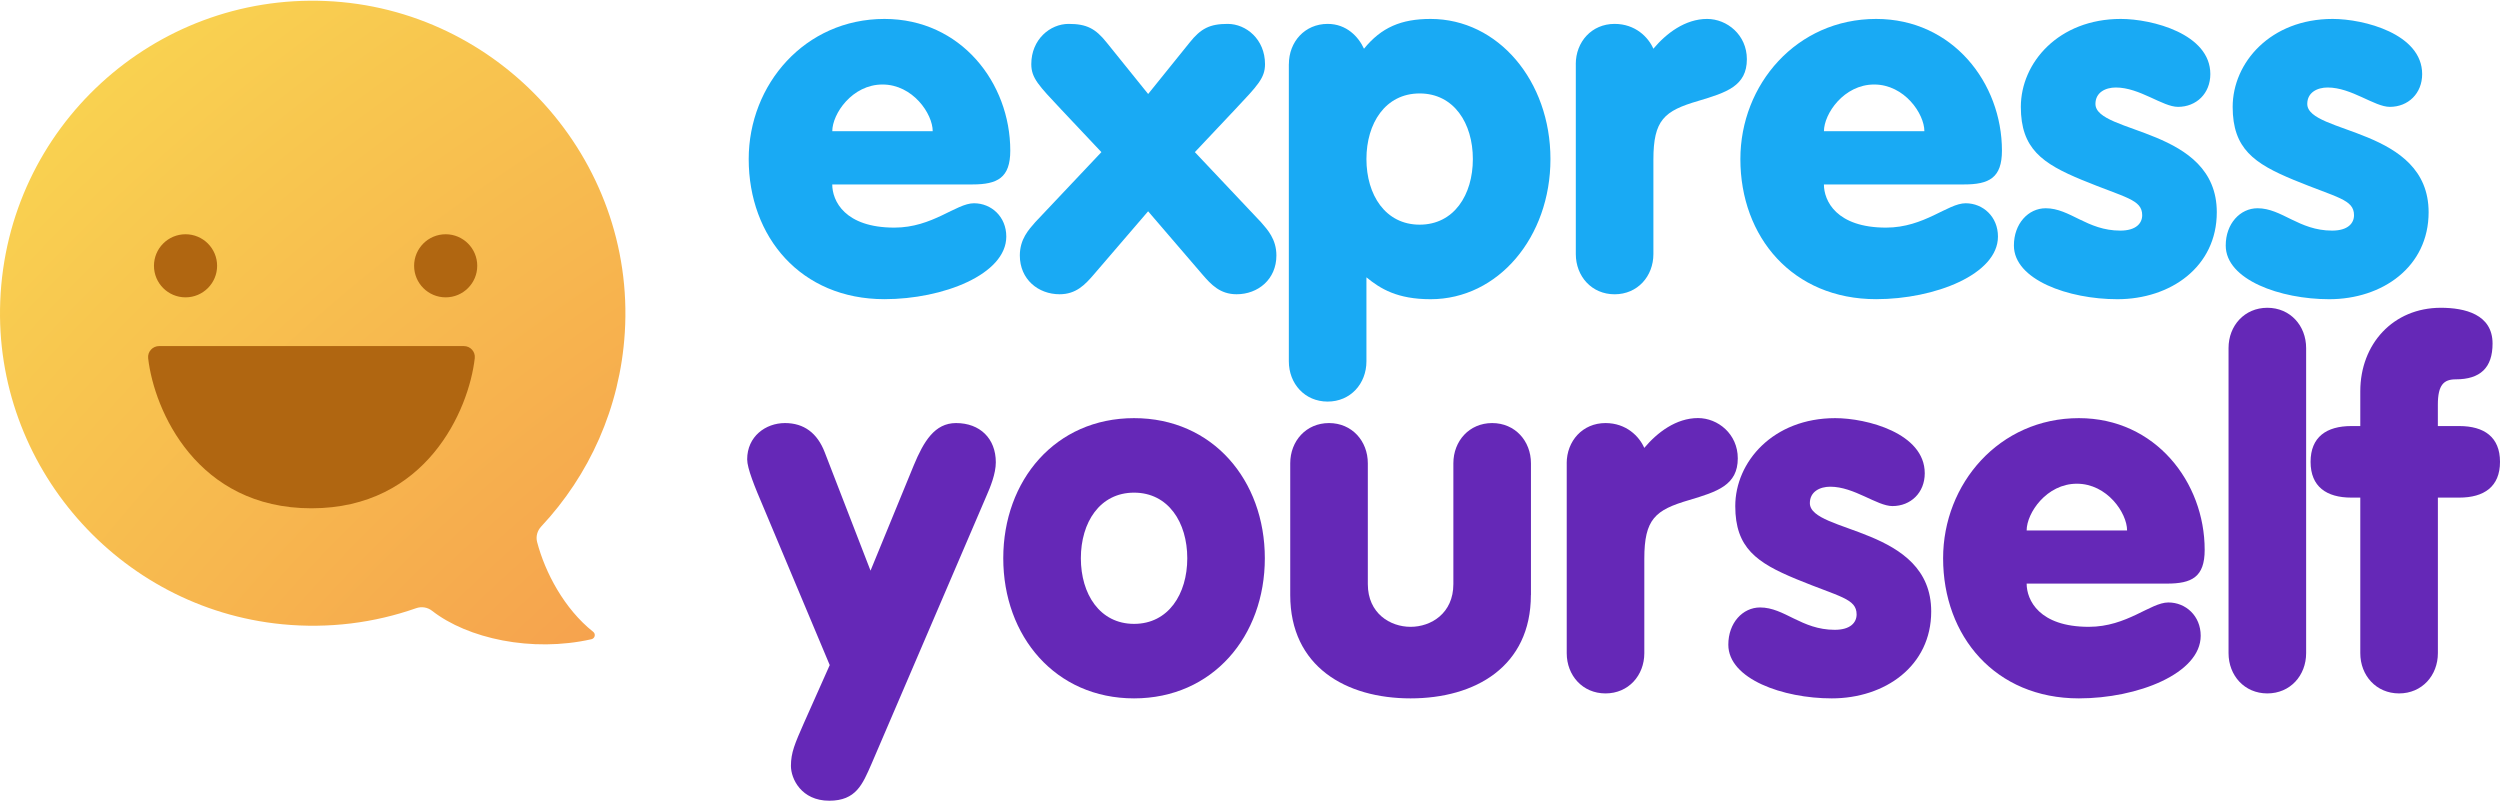 <?xml version="1.0" encoding="UTF-8"?> <svg xmlns="http://www.w3.org/2000/svg" width="3000" height="961" viewBox="0 0 3000 961" fill="none"><path d="M995.671 798.097L916.314 609.079C905.584 584.045 896.606 561.988 896.606 551.222C896.606 523.782 918.679 507.676 941.978 507.676C964.664 507.676 980.78 519.58 989.714 542.863L1044.63 684.791L1096.53 558.356C1108.44 529.734 1121.58 507.676 1147.25 507.676C1175.89 507.676 1194.98 526.145 1194.98 554.767C1194.98 568.465 1188.41 584.57 1183.64 595.337L1045.77 916.743C1035.04 941.207 1027.29 960.857 995.057 960.857C961.642 960.857 949.116 934.599 949.116 919.106C949.116 903.001 953.89 892.279 964.62 867.814L995.671 798.097Z" fill="#6528B7"></path><path d="M1517.8 669.911C1517.8 763.523 1455.13 838.054 1360.83 838.054C1266.54 838.054 1203.92 763.523 1203.92 669.911C1203.92 576.299 1266.59 501.768 1360.83 501.768C1455.17 501.724 1517.8 576.255 1517.8 669.911ZM1297.03 669.911C1297.03 712.844 1319.71 748.643 1360.88 748.643C1402.05 748.643 1424.73 712.888 1424.73 669.911C1424.73 626.978 1402.05 591.179 1360.88 591.179C1319.71 591.179 1297.03 626.978 1297.03 669.911Z" fill="#6528B7"></path><path d="M1837.06 714.026C1837.06 799.892 1770.23 838.054 1692.67 838.054C1615.11 838.054 1548.28 799.892 1548.28 714.026V555.992C1548.28 529.165 1567.37 507.676 1594.83 507.676C1622.29 507.676 1641.39 529.165 1641.39 555.992V700.896C1641.39 736.083 1668.23 752.188 1692.71 752.188C1717.2 752.188 1744.04 736.083 1744.04 700.896V555.992C1744.04 529.165 1763.14 507.676 1790.6 507.676C1818.06 507.676 1837.15 529.165 1837.15 555.992V714.026H1837.06Z" fill="#6528B7"></path><path d="M1880.03 555.992C1880.03 529.165 1899.12 507.676 1926.58 507.676C1951.63 507.676 1967.18 523.782 1973.13 537.48C1988.64 519.011 2011.32 501.681 2037.6 501.681C2061.47 501.681 2085.34 520.762 2085.34 549.997C2085.34 582.207 2060.86 589.954 2026.87 600.107C1986.27 612.011 1973.18 622.777 1973.18 670.48V783.786C1973.18 810.614 1954.08 832.102 1926.62 832.102C1899.16 832.102 1880.07 810.614 1880.07 783.786V555.992H1880.03Z" fill="#6528B7"></path><path d="M2112.14 728.949C2141.4 728.949 2161.67 755.777 2201.66 755.777C2220.75 755.777 2227.93 746.849 2227.93 737.308C2227.93 718.227 2207.66 716.433 2155.72 694.988C2107.98 675.294 2082.32 657.438 2082.32 607.328C2082.32 554.242 2127.69 501.768 2202.27 501.768C2239.85 501.768 2309.7 519.668 2309.7 567.94C2309.7 591.179 2292.97 607.284 2270.9 607.284C2252.42 607.284 2224.96 584.045 2196.31 584.045C2183.79 584.045 2171.83 589.997 2171.83 603.739C2171.83 640.108 2317.45 631.749 2317.45 733.72C2317.45 799.323 2261.96 838.054 2198.11 838.054C2139.64 838.054 2073.99 814.815 2073.99 773.633C2073.95 747.418 2091.25 728.949 2112.14 728.949Z" fill="#6528B7"></path><path d="M2431.98 700.327C2431.98 720.021 2446.91 752.188 2506.56 752.188C2552.5 752.188 2580.57 722.954 2602.03 722.954C2622.92 722.954 2640.84 739.059 2640.84 762.911C2640.84 808.251 2565.07 838.054 2494.65 838.054C2394.4 838.054 2331.73 763.523 2331.73 669.911C2331.73 580.457 2399.17 501.768 2494.65 501.768C2586.53 501.768 2645.61 578.706 2645.61 659.802C2645.61 692.581 2630.11 700.327 2600.24 700.327H2431.98ZM2552.5 636.519C2552.5 615.643 2528.63 580.457 2492.24 580.457C2455.85 580.457 2431.98 615.643 2431.98 636.519H2552.5Z" fill="#6528B7"></path><path d="M2674.25 417.653C2674.25 390.825 2693.35 369.337 2720.81 369.337C2748.27 369.337 2767.36 390.825 2767.36 417.653V783.786C2767.36 810.614 2748.27 832.102 2720.81 832.102C2693.35 832.102 2674.25 810.614 2674.25 783.786V417.653Z" fill="#6528B7"></path><path d="M2832.35 597.131H2821.62C2791.8 597.131 2772.7 584.002 2772.7 554.198C2772.7 524.394 2791.8 511.265 2821.62 511.265H2832.35V469.514C2832.35 412.883 2871.72 369.337 2929.01 369.337C2957.65 369.337 2991.07 377.083 2991.07 412.27C2991.07 441.505 2976.13 455.203 2946.92 455.203C2932.6 455.203 2925.42 461.767 2925.42 485.619V511.265H2951.08C2980.91 511.265 3000 524.394 3000 554.198C3000 584.002 2980.91 597.131 2951.08 597.131H2925.46V783.786C2925.46 810.614 2906.37 832.102 2878.91 832.102C2851.45 832.102 2832.35 810.614 2832.35 783.786V597.131Z" fill="#6528B7"></path><path d="M1321.68 182.554L1273.33 131.262C1246.49 102.64 1237.55 93.712 1237.55 76.994C1237.55 47.191 1260.24 28.678 1282.31 28.678C1303.81 28.678 1314.54 34.061 1328.25 51.348L1377.78 112.794L1427.32 51.348C1441.02 34.061 1451.8 28.678 1473.26 28.678C1495.33 28.678 1518.02 47.147 1518.02 76.994C1518.02 93.712 1509.08 102.64 1482.19 131.262L1433.84 182.554L1513.2 266.626C1520.95 275.554 1531.68 286.889 1531.68 306.583C1531.68 335.205 1509.61 353.104 1483.94 353.104C1464.24 353.104 1453.51 341.769 1442.78 329.253L1377.74 253.54L1312.7 329.253C1301.97 341.769 1291.2 353.104 1271.54 353.104C1245.87 353.104 1223.8 335.205 1223.8 306.583C1223.8 286.889 1234.53 275.554 1242.28 266.626L1321.68 182.554Z" fill="#19AAF4"></path><path d="M1546.66 76.99C1546.66 50.163 1565.75 28.674 1593.21 28.674C1615.9 28.674 1630.22 44.167 1636.79 58.478C1657.63 32.876 1681.5 22.722 1716.71 22.722C1797.87 22.722 1860.54 97.253 1860.54 190.865C1860.54 284.477 1797.87 359.052 1716.71 359.052C1676.73 359.052 1656.45 346.535 1639.72 332.793V433.583C1639.72 460.411 1620.63 481.899 1593.17 481.899C1565.71 481.899 1546.61 460.411 1546.61 433.583V76.99H1546.66ZM1767.43 190.865C1767.43 147.932 1744.74 112.133 1703.58 112.133C1662.41 112.133 1639.72 147.932 1639.72 190.865C1639.72 233.798 1662.41 269.598 1703.58 269.598C1744.79 269.598 1767.43 233.842 1767.43 190.865Z" fill="#19AAF4"></path><path d="M1890.93 76.99C1890.93 50.163 1910.03 28.674 1937.49 28.674C1962.54 28.674 1978.08 44.779 1984.04 58.478C1999.54 40.009 2022.23 22.722 2048.51 22.722C2072.37 22.722 2096.24 41.803 2096.24 71.038C2096.24 103.249 2071.76 110.995 2037.78 121.148C1997.18 133.052 1984.08 143.818 1984.08 191.522V304.828C1984.08 331.656 1964.99 353.144 1937.53 353.144C1910.07 353.144 1890.97 331.656 1890.97 304.828V76.99H1890.93Z" fill="#19AAF4"></path><path d="M2188.69 221.282C2188.69 240.976 2203.63 273.142 2263.28 273.142C2309.22 273.142 2337.29 243.908 2358.75 243.908C2379.64 243.908 2397.55 260.013 2397.55 283.865C2397.55 329.205 2321.79 359.008 2251.37 359.008C2151.12 359.008 2088.45 284.477 2088.45 190.865C2088.45 101.411 2155.89 22.722 2251.37 22.722C2343.25 22.722 2402.33 99.66 2402.33 180.756C2402.33 213.535 2386.82 221.325 2356.96 221.325H2188.69V221.282ZM2309.26 157.473C2309.26 136.597 2285.39 101.411 2249 101.411C2212.61 101.411 2188.74 136.597 2188.74 157.473H2309.26Z" fill="#19AAF4"></path><path d="M2454.84 249.904C2484.09 249.904 2504.37 276.731 2544.35 276.731C2563.45 276.731 2570.63 267.803 2570.63 258.263C2570.63 239.181 2550.35 237.387 2498.41 215.942C2450.68 196.248 2425.01 178.392 2425.01 128.282C2425.01 75.196 2470.34 22.722 2544.97 22.722C2582.54 22.722 2652.4 40.622 2652.4 88.894C2652.4 112.133 2635.67 128.238 2613.59 128.238C2595.11 128.238 2567.65 104.999 2539.01 104.999C2526.49 104.999 2514.53 110.951 2514.53 124.693C2514.53 161.062 2660.15 152.703 2660.15 254.674C2660.15 320.277 2604.66 359.052 2540.81 359.052C2482.34 359.052 2416.69 335.813 2416.69 294.631C2416.65 268.416 2433.95 249.904 2454.84 249.904Z" fill="#19AAF4"></path><path d="M2709.03 249.904C2738.28 249.904 2758.56 276.731 2798.54 276.731C2817.64 276.731 2824.82 267.803 2824.82 258.263C2824.82 239.181 2804.54 237.387 2752.6 215.942C2704.86 196.248 2679.2 178.392 2679.2 128.282C2679.2 75.196 2724.57 22.722 2799.16 22.722C2836.73 22.722 2906.59 40.622 2906.59 88.894C2906.59 112.133 2889.86 128.238 2867.78 128.238C2849.3 128.238 2821.84 104.999 2793.2 104.999C2780.67 104.999 2768.72 110.951 2768.72 124.693C2768.72 161.062 2914.34 152.703 2914.34 254.674C2914.34 320.277 2858.85 359.052 2795 359.052C2736.53 359.052 2670.88 335.813 2670.88 294.631C2670.84 268.416 2688.18 249.904 2709.03 249.904Z" fill="#19AAF4"></path><path d="M998.692 221.282C998.692 240.976 1013.63 273.142 1073.28 273.142C1119.22 273.142 1147.29 243.908 1168.75 243.908C1189.64 243.908 1207.55 260.013 1207.55 283.865C1207.55 329.205 1131.79 359.008 1061.36 359.008C961.116 359.008 898.445 284.477 898.445 190.865C898.445 101.411 965.89 22.722 1061.36 22.722C1153.25 22.722 1212.33 99.66 1212.33 180.756C1212.33 213.535 1196.82 221.325 1166.95 221.325H998.692V221.282ZM1119.26 157.473C1119.26 136.597 1095.39 101.411 1059 101.411C1022.6 101.411 998.736 136.597 998.736 157.473H1119.26Z" fill="#19AAF4"></path><path d="M390.685 1.19C599.587 9.899 762.812 190.69 749.761 399.184C744.112 489.645 706.842 570.522 649.47 631.792C644.784 636.781 642.813 643.74 644.521 650.348C654.025 686.848 677.105 730.656 711.834 758.184C715.207 760.854 713.893 766.105 709.732 767.068C638.083 783.261 560.96 766.149 518.523 732.976C513.048 728.687 505.91 727.549 499.384 729.825C449.414 747.374 394.889 754.595 338.481 749.081C141.972 729.869 -7.545 558.531 0.295 361.372C8.484 152.571 184.672 -7.432 390.685 1.19Z" fill="url(#paint0_radial_1_45)"></path><path d="M373.735 609.954C511.252 609.954 562.624 492.446 569.719 429.775C570.595 422.029 564.463 415.289 556.668 415.289H190.978C183.095 415.289 176.876 422.117 177.796 429.95C184.978 492.665 236.35 609.954 373.735 609.954Z" fill="#B06611"></path><path d="M222.643 356.82C243.565 356.82 260.526 339.871 260.526 318.964C260.526 298.056 243.565 281.107 222.643 281.107C201.721 281.107 184.76 298.056 184.76 318.964C184.76 339.871 201.721 356.82 222.643 356.82Z" fill="#B06611"></path><path d="M534.814 356.82C555.737 356.82 572.697 339.871 572.697 318.964C572.697 298.056 555.737 281.107 534.814 281.107C513.892 281.107 496.932 298.056 496.932 318.964C496.932 339.871 513.892 356.82 534.814 356.82Z" fill="#B06611"></path><defs><radialGradient id="paint0_radial_1_45" cx="0" cy="0" r="1" gradientUnits="userSpaceOnUse" gradientTransform="translate(1876.25 2080.44) scale(2664.53 2662.66)"><stop stop-color="#EF4949"></stop><stop offset="1" stop-color="#F9D250"></stop></radialGradient></defs></svg> 